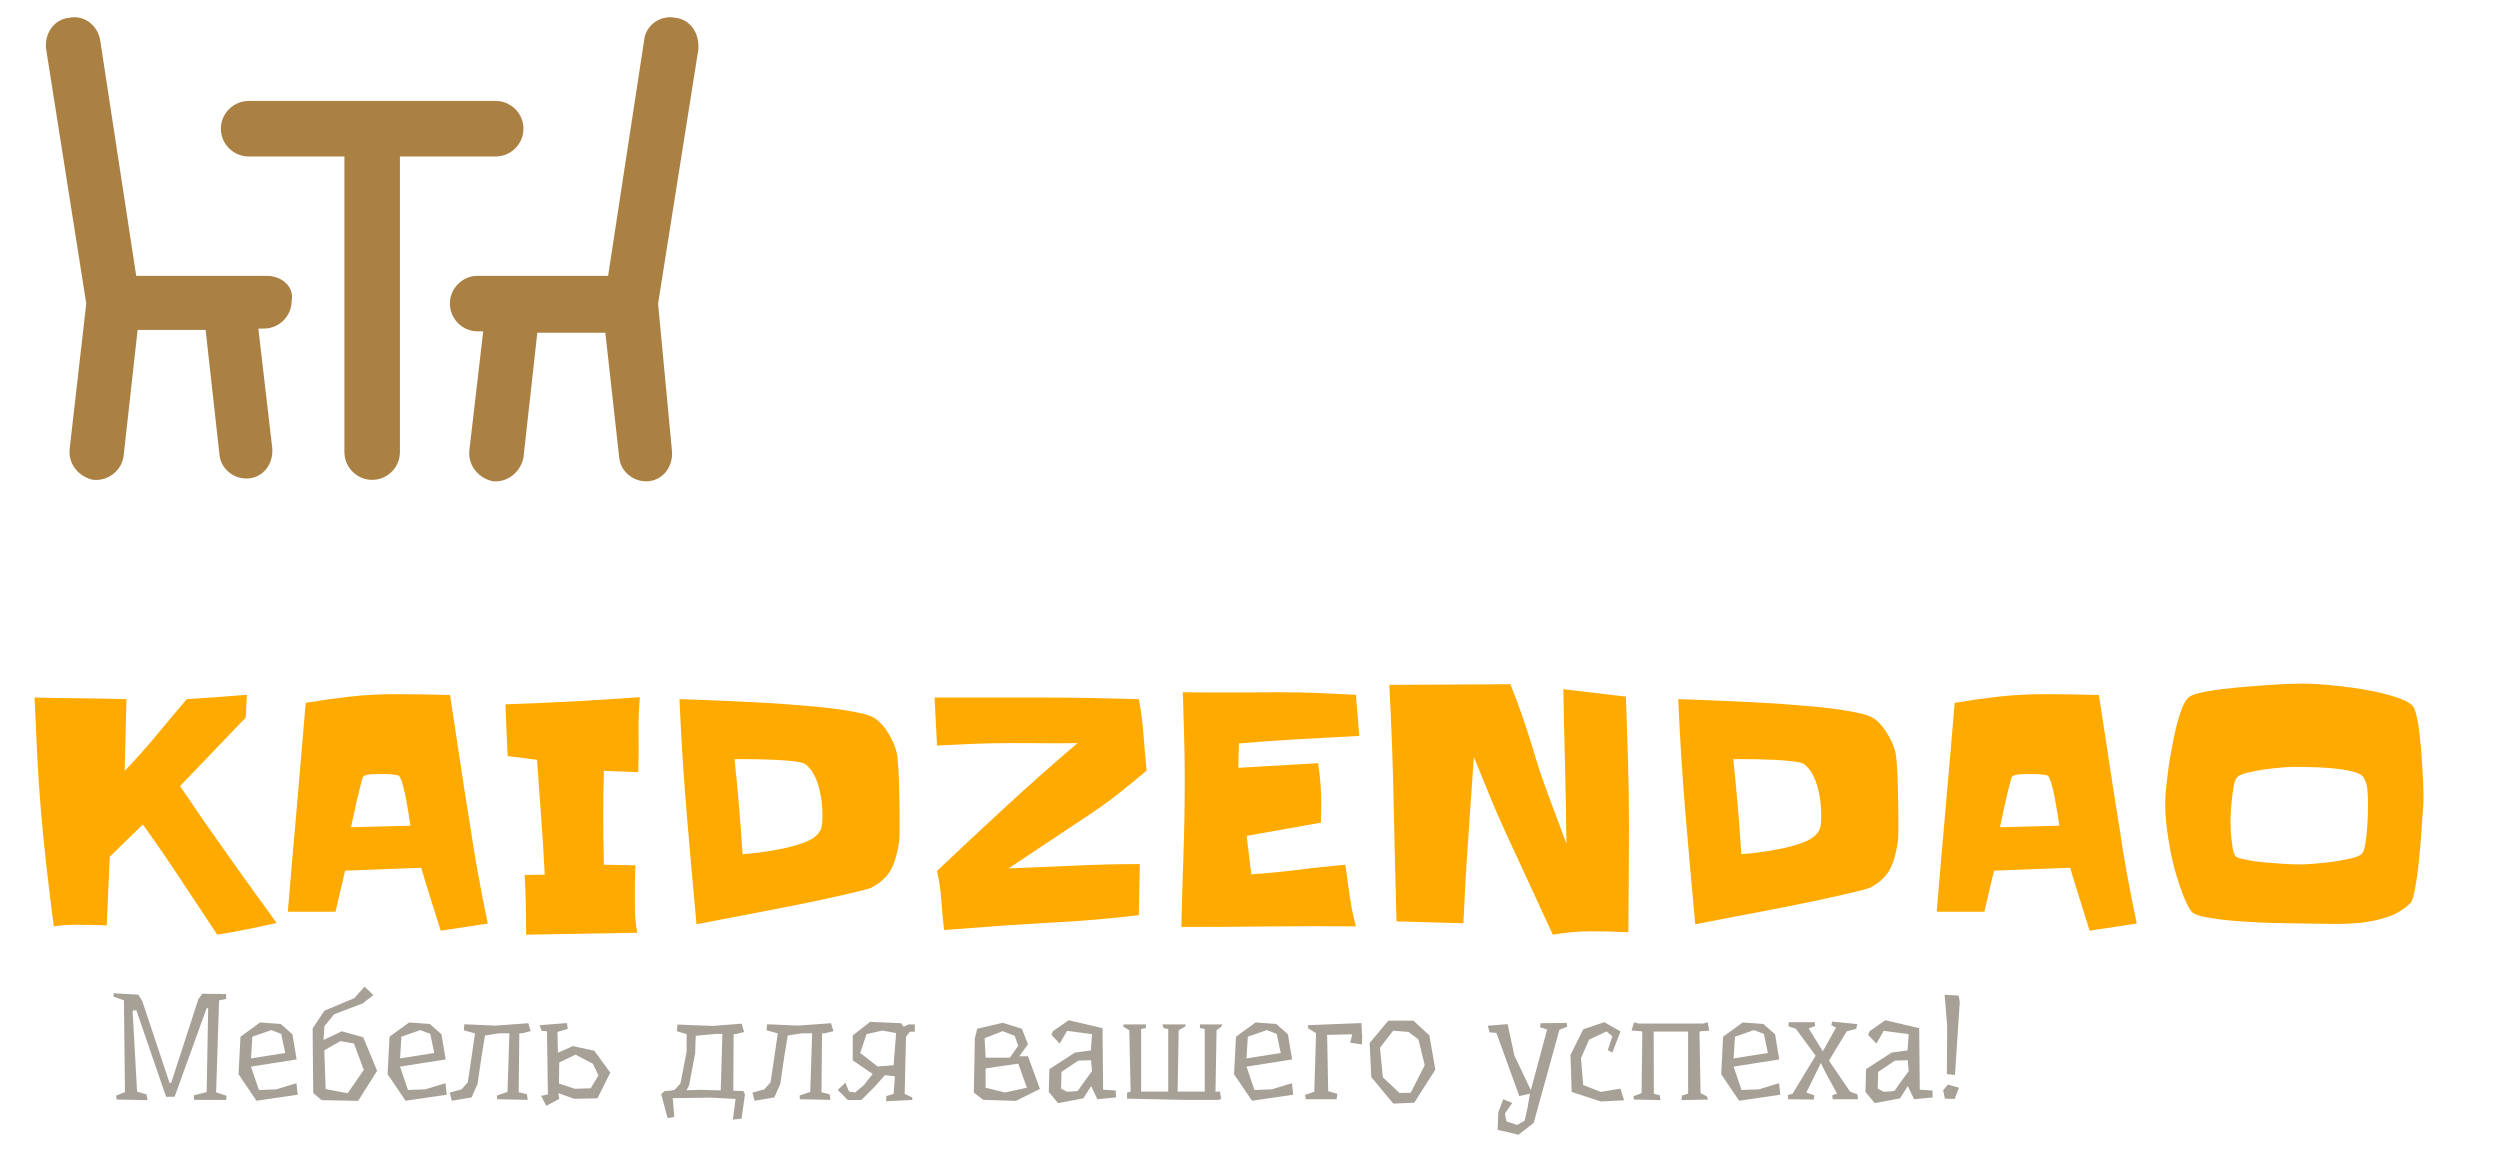 <svg xmlns="http://www.w3.org/2000/svg" tabindex="0" id="logo" viewBox="0 0 436 201"> <g transform="translate(8,3) scale(1.138,1.138)" style="color: rgb(170, 129, 67);"><g><g transform="translate(-1.043, -15.666) scale(2.127)"><g><path d="M16.4,26h-2.6H7L4.4,9C4.2,7.9,3.2,7.2,2.2,7.4C1.1,7.5,0.4,8.5,0.5,9.6L3.4,28L2.2,38.5c-0.1,1.1,0.7,2,1.7,2.2   C5,40.8,6,40,6.1,38.9l1-9h4.9l1,9c0.1,1,1,1.7,1.9,1.7c0.1,0,0.1,0,0.2,0c1.1-0.1,1.8-1.1,1.7-2.2l-1-8.6h0.4c1.1,0,2-0.9,2-2   C18.4,26.8,17.5,26,16.4,26z" fill="#aa8143"/><path d="M45.8,7.4c-1.1-0.2-2.1,0.6-2.2,1.6L41,26h-6.8h-2.6c-1.1,0-2,0.9-2,2c0,1.1,0.9,2,2,2H32l-1,8.6c-0.1,1.1,0.7,2,1.7,2.2   c1.1,0.1,2-0.7,2.2-1.7l1-9h4.9l1,9c0.1,1,1,1.7,1.9,1.7c0.1,0,0.1,0,0.2,0c1.1-0.1,1.8-1.1,1.7-2.2L44.6,28l2.9-18.3   C47.6,8.5,46.9,7.5,45.8,7.4z" fill="#aa8143"/><path d="M32.9,17.4c1.1,0,2-0.9,2-2s-0.9-2-2-2H15.1c-1.1,0-2,0.9-2,2s0.9,2,2,2H22v21.3c0,1.1,0.9,2,2,2s2-0.9,2-2V17.4H32.9z" fill="#aa8143"/></g></g></g> </g> <g transform="translate(3,103) scale(1.843,1.843)" style="color: rgb(255, 170, 0);"> <g opacity="1" fill="#FFAA00" style="font-size: 30px; font-family: &quot;Slackey&quot;, &quot;Source Sans 3&quot;, &quot;Roboto&quot;; font-style: normal; font-weight: bold"><path d="M24.55 31.45Q23.14 31.77 21.75 32.05Q20.36 32.33 18.93 32.56Q17.17 29.89 15.45 27.3Q13.74 24.71 11.89 22.13L8.76 25.18L8.47 31.68Q7.79 31.65 7.13 31.64Q6.47 31.62 5.83 31.62Q5.21 31.62 4.63 31.65Q4.04 31.68 3.46 31.77Q3.11 29.07 2.8 26.39Q2.49 23.71 2.26 20.99Q2.02 18.26 1.89 15.55Q1.76 12.84 1.64 10.12Q3.84 10.18 5.99 10.19Q8.14 10.21 10.34 10.27L10.17 17.06Q11.75 15.42 13.15 13.72Q14.56 12.02 16.05 10.27Q17.46 10.18 18.9 10.08Q20.33 9.97 21.74 9.86L21.62 12.02L15.41 18.5Q17.64 21.81 19.91 25Q22.18 28.2 24.55 31.45ZM44.53 31.51L40.08 32.18Q39.61 30.69 39.14 29.21Q38.67 27.73 38.23 26.23L31.03 26.5L30.12 30.39L25.61 30.39Q26.02 25.41 26.46 20.49Q26.89 15.57 27.3 10.62Q29.41 10.27 31.51 10.03Q33.6 9.8 35.74 9.8Q38.35 9.8 40.96 9.88Q41.43 12.93 41.88 15.96Q42.33 19 42.83 22.04Q43.18 24.45 43.61 26.79Q44.03 29.13 44.53 31.51ZM37.21 22.25Q37.18 21.98 37.06 21.27Q36.94 20.55 36.8 19.74Q36.65 18.94 36.46 18.28Q36.27 17.62 36.09 17.5Q36.04 17.47 35.82 17.44Q35.6 17.41 35.35 17.38Q35.1 17.36 34.86 17.36Q34.63 17.36 34.54 17.36Q34.39 17.36 34.15 17.36Q33.9 17.36 33.62 17.37Q33.34 17.38 33.09 17.44Q32.84 17.5 32.75 17.59Q32.7 17.62 32.61 17.97Q32.52 18.32 32.39 18.83Q32.26 19.35 32.12 19.93Q31.99 20.52 31.88 21.05Q31.76 21.57 31.68 21.96Q31.61 22.34 31.58 22.39ZM58.92 10.09Q58.77 11.88 58.8 13.65Q58.83 15.42 58.77 17.18L55.52 17.06Q55.49 18.09 55.47 19.08Q55.46 20.08 55.46 21.11Q55.46 22.34 55.47 23.52Q55.49 24.71 55.52 25.94L58.51 26Q58.45 26.85 58.45 27.73Q58.45 28.61 58.45 29.48Q58.45 30.22 58.49 30.95Q58.54 31.68 58.68 32.38L48.16 32.56Q48.16 31.13 48.13 29.73Q48.11 28.34 48.02 26.91L49.92 26.88Q49.78 24.12 49.58 21.43Q49.39 18.73 49.19 16.01L46.41 15.66Q46.35 14.43 46.3 13.21Q46.26 11.99 46.2 10.76Q49.39 10.65 52.54 10.49Q55.69 10.32 58.92 10.09ZM83.5 21.08Q83.5 21.93 83.5 22.86Q83.5 23.8 83.29 24.65Q83.14 25.29 82.97 25.78Q82.79 26.26 82.53 26.66Q82.27 27.05 81.88 27.39Q81.5 27.73 80.95 28.05Q80.77 28.17 80.01 28.36Q79.25 28.55 78.12 28.81Q76.99 29.07 75.6 29.37Q74.21 29.66 72.76 29.94Q71.31 30.22 69.89 30.5Q68.47 30.77 67.31 30.99Q66.15 31.21 65.35 31.37Q64.54 31.54 64.28 31.56Q63.78 26.2 63.34 20.93Q62.9 15.66 62.67 10.27Q65.13 10.35 67.56 10.46Q69.99 10.56 72.48 10.73Q73.13 10.79 74.37 10.88Q75.62 10.97 76.96 11.13Q78.31 11.29 79.5 11.53Q80.68 11.76 81.21 12.11Q81.88 12.61 82.41 13.46Q82.94 14.31 83.17 15.13Q83.29 15.51 83.35 16.32Q83.41 17.12 83.44 18.03Q83.47 18.94 83.48 19.79Q83.5 20.64 83.5 21.08ZM76.2 21.46Q76.2 21.13 76.19 20.77Q76.17 20.4 76.14 20.08Q76.08 19.61 75.98 19.1Q75.88 18.59 75.7 18.1Q75.53 17.62 75.26 17.19Q75 16.77 74.62 16.45Q74.41 16.27 73.62 16.17Q72.83 16.07 71.89 16.02Q70.96 15.98 70.14 15.96Q69.32 15.95 69.08 15.95L67.88 15.95Q68.12 18.23 68.31 20.45Q68.5 22.66 68.64 24.94Q69.2 24.91 70.24 24.78Q71.28 24.65 72.36 24.43Q73.45 24.21 74.38 23.87Q75.32 23.54 75.73 23.07Q76.05 22.72 76.13 22.32Q76.2 21.93 76.2 21.46ZM106.88 17.03Q105.44 18.26 103.96 19.41Q102.48 20.55 100.9 21.57L93.81 26.29Q96.91 26.17 100 26.03Q103.1 25.88 106.23 25.88L106.14 30.71Q102.01 31.21 97.88 31.42Q95.3 31.56 92.77 31.74Q90.23 31.92 87.71 32.12Q87.54 30.71 87.45 29.32Q87.36 27.93 87.04 26.53Q90.32 23.42 93.6 20.4Q96.88 17.38 100.34 14.43Q98.73 14.46 97.16 14.44Q95.6 14.43 94.01 14.43Q92.26 14.43 90.53 14.5Q88.8 14.57 87.04 14.66L86.81 10.12L96.94 10.12Q99.26 10.12 101.54 10.16Q103.83 10.21 106.14 10.27Q106.46 11.96 106.58 13.65Q106.7 15.33 106.88 17.03ZM127 13.75Q124.13 13.9 121.3 14.06Q118.48 14.22 115.61 14.46L115.55 16.77L123.11 16.33Q123.25 17.33 123.33 18.29Q123.4 19.26 123.4 20.26Q123.4 20.67 123.38 21.11Q123.37 21.54 123.37 21.96L116.34 23.21L116.78 26.85Q119 26.7 121.22 26.42Q123.43 26.14 125.68 25.94Q125.89 27.4 126.09 28.88Q126.3 30.36 126.68 31.77Q122.52 31.74 118.42 31.78Q114.32 31.83 110.16 31.83Q110.24 28.4 110.36 25Q110.48 21.6 110.48 18.15L110.48 17.59Q110.48 15.6 110.42 13.62Q110.36 11.64 110.3 9.62Q112.62 9.65 114.92 9.64Q117.22 9.62 119.56 9.62Q121.35 9.62 123.12 9.69Q124.89 9.77 126.68 9.86ZM152.52 22.16Q152.52 24.74 152.5 27.24Q152.49 29.75 152.46 32.33Q150.64 32.24 148.86 32.24Q147.98 32.24 147.08 32.33Q146.19 32.41 145.31 32.56Q144.2 30.13 143.09 27.74Q141.97 25.35 140.86 22.92Q140.04 21.13 139.31 19.35Q138.57 17.56 137.84 15.74Q137.58 19.7 137.3 23.61Q137.02 27.52 136.85 31.48L130.52 31.3Q130.37 25.68 130.25 20.11Q130.14 14.54 129.84 8.92L141.3 8.86Q141.88 10.32 142.4 11.8Q142.91 13.28 143.38 14.81Q144.05 17.12 144.9 19.39Q145.75 21.66 146.6 23.95Q146.57 20.29 146.47 16.65Q146.37 13.02 146.31 9.33L152.23 10.03Q152.34 13.08 152.43 16.1Q152.52 19.11 152.52 22.16ZM178.01 21.08Q178.01 21.93 178.01 22.86Q178.01 23.8 177.8 24.65Q177.66 25.29 177.48 25.78Q177.3 26.26 177.04 26.66Q176.78 27.05 176.4 27.39Q176.02 27.73 175.46 28.05Q175.28 28.17 174.52 28.36Q173.76 28.55 172.63 28.81Q171.5 29.07 170.11 29.37Q168.72 29.66 167.27 29.94Q165.82 30.22 164.4 30.5Q162.98 30.77 161.82 30.99Q160.66 31.21 159.86 31.37Q159.05 31.54 158.79 31.56Q158.29 26.2 157.85 20.93Q157.41 15.66 157.18 10.27Q159.64 10.35 162.07 10.46Q164.5 10.56 166.99 10.73Q167.64 10.79 168.88 10.88Q170.13 10.97 171.47 11.13Q172.82 11.29 174.01 11.53Q175.2 11.76 175.72 12.11Q176.4 12.61 176.92 13.46Q177.45 14.31 177.69 15.13Q177.8 15.51 177.86 16.32Q177.92 17.12 177.95 18.03Q177.98 18.94 177.99 19.79Q178.01 20.64 178.01 21.08ZM170.71 21.46Q170.71 21.13 170.7 20.77Q170.68 20.4 170.65 20.08Q170.6 19.61 170.49 19.1Q170.39 18.59 170.21 18.1Q170.04 17.62 169.78 17.19Q169.51 16.77 169.13 16.45Q168.93 16.27 168.13 16.17Q167.34 16.07 166.41 16.02Q165.47 15.98 164.65 15.96Q163.83 15.95 163.59 15.95L162.39 15.95Q162.63 18.23 162.82 20.45Q163.01 22.66 163.15 24.94Q163.71 24.91 164.75 24.78Q165.79 24.65 166.88 24.43Q167.96 24.21 168.9 23.87Q169.83 23.54 170.24 23.07Q170.57 22.72 170.64 22.32Q170.71 21.93 170.71 21.46ZM200.57 31.51L196.11 32.18Q195.64 30.69 195.18 29.21Q194.71 27.73 194.27 26.23L187.06 26.5L186.15 30.39L181.64 30.39Q182.05 25.41 182.49 20.49Q182.93 15.57 183.34 10.62Q185.45 10.27 187.54 10.03Q189.64 9.8 191.78 9.8Q194.38 9.8 196.99 9.88Q197.46 12.93 197.92 15.96Q198.37 19 198.87 22.04Q199.22 24.45 199.64 26.79Q200.07 29.13 200.57 31.51ZM193.24 22.25Q193.21 21.98 193.1 21.27Q192.98 20.55 192.83 19.74Q192.69 18.94 192.5 18.28Q192.3 17.62 192.13 17.5Q192.07 17.47 191.85 17.44Q191.63 17.41 191.38 17.38Q191.13 17.36 190.9 17.36Q190.66 17.36 190.58 17.36Q190.43 17.36 190.18 17.36Q189.93 17.36 189.65 17.37Q189.38 17.38 189.13 17.44Q188.88 17.5 188.79 17.59Q188.73 17.62 188.64 17.97Q188.55 18.32 188.42 18.83Q188.29 19.35 188.16 19.93Q188.03 20.52 187.91 21.05Q187.79 21.57 187.72 21.96Q187.65 22.34 187.62 22.39ZM227.7 19.08Q227.7 19.46 227.7 19.83Q227.7 20.2 227.67 20.55Q227.64 20.84 227.59 21.57Q227.55 22.31 227.48 23.26Q227.4 24.21 227.3 25.27Q227.2 26.32 227.07 27.21Q226.93 28.11 226.79 28.75Q226.64 29.4 226.49 29.54Q225.62 30.42 224.4 30.85Q223.18 31.27 221.87 31.42Q220.55 31.56 219.23 31.54Q217.91 31.51 216.77 31.51Q216.39 31.51 215.48 31.49Q214.57 31.48 213.41 31.45Q212.26 31.42 211 31.34Q209.74 31.27 208.64 31.14Q207.54 31.01 206.73 30.82Q205.93 30.63 205.72 30.33Q205.49 30.01 205.31 29.63Q205.14 29.25 204.99 28.9Q204.61 27.93 204.29 26.83Q203.96 25.73 203.75 24.58Q203.53 23.42 203.39 22.28Q203.26 21.13 203.26 20.11Q203.26 19.55 203.35 18.66Q203.44 17.77 203.58 16.73Q203.73 15.69 203.94 14.6Q204.14 13.52 204.39 12.58Q204.64 11.64 204.93 10.95Q205.22 10.27 205.58 10.03Q205.87 9.83 206.66 9.65Q207.45 9.47 208.51 9.34Q209.56 9.21 210.76 9.11Q211.96 9.01 213.05 8.93Q214.13 8.86 215.01 8.83Q215.89 8.8 216.3 8.8Q216.86 8.8 217.81 8.86Q218.76 8.92 219.87 9.05Q220.99 9.18 222.13 9.37Q223.27 9.56 224.25 9.83Q225.23 10.09 225.94 10.41Q226.64 10.73 226.82 11.12Q226.96 11.44 227.09 12.04Q227.23 12.64 227.31 13.4Q227.4 14.16 227.48 15.01Q227.55 15.86 227.59 16.64Q227.64 17.41 227.67 18.06Q227.7 18.7 227.7 19.08ZM222.45 20.05Q222.45 19.46 222.39 18.81Q222.33 18.15 222.01 17.65Q221.78 17.3 220.88 17.09Q219.99 16.89 218.92 16.8Q217.85 16.71 216.86 16.7Q215.86 16.68 215.45 16.68Q215.13 16.68 214.32 16.74Q213.52 16.8 212.62 16.93Q211.73 17.06 210.97 17.25Q210.21 17.44 210.03 17.71Q209.85 17.91 209.75 18.48Q209.65 19.05 209.58 19.71Q209.5 20.37 209.47 20.97Q209.44 21.57 209.44 21.84Q209.44 22.07 209.46 22.54Q209.47 23.01 209.53 23.51Q209.59 24.01 209.66 24.45Q209.74 24.88 209.88 25.09Q209.97 25.24 210.41 25.35Q210.85 25.47 211.48 25.57Q212.11 25.68 212.81 25.73Q213.52 25.79 214.17 25.84Q214.83 25.88 215.35 25.9Q215.86 25.91 216.06 25.91Q216.42 25.91 217.28 25.85Q218.14 25.79 219.1 25.66Q220.05 25.53 220.85 25.34Q221.66 25.15 221.89 24.88Q222.07 24.68 222.19 24.02Q222.3 23.36 222.36 22.58Q222.42 21.81 222.44 21.09Q222.45 20.37 222.45 20.05Z"/></g></g> <g transform="translate(19,168) scale(0.87,0.87)" style="color: rgb(166, 160, 150);"> <g opacity="1" fill="#a6a096" style="font-size: 30px; font-family: &quot;Underdog&quot;, &quot;Source Sans 3&quot;, &quot;Roboto&quot;; font-style: normal; font-weight: normal"><path d="M23.58 26.56L23.49 27.4L17.07 27.37L17.01 26.47L19.59 25.81L19.89 9.04L19.59 8.98L13.17 26.74L11.46 26.77L5.49 9.4L4.74 9.49L5.64 25.72L7.53 26.29L7.74 27.43L1.53 27.31L1.44 26.53L3.21 25.81L3 7.42L0.96 6.7L0.9 6.01L5.88 6.28L6.69 7.6L12.15 23.98L12.48 23.95L17.94 7.15L18.72 6.1L23.49 6.16L23.49 7.15L22.08 7.42L21.48 25.87ZM28.5 19.06L35.34 17.98L34.53 14.14L32.55 13.39L28.74 14.71L28.47 19.18ZM34.44 12.16L36.78 14.23L37.62 19.27L28.47 20.71L30.06 25.39L33.51 25.27L37.59 24.04L37.83 26.35L29.58 27.55L25.98 22.24L26.37 14.71L30.3 11.86ZM43.17 17.44L43.44 25.21L47.85 26.05L51.09 21.37L49.11 16.06L46.38 15.61ZM53.01 6.37L50.85 8.05L45.15 10.21L43.2 12.58L43.02 15.37L46.68 13.63L50.97 14.83L53.76 21.55L49.95 27.58L42.63 27.43L40.95 25.99L40.83 13.06L43.2 9.49L49.17 7L51.24 4.69ZM58.38 19.06L65.22 17.98L64.41 14.14L62.43 13.39L58.62 14.71L58.35 19.18ZM64.32 12.16L66.66 14.23L67.5 19.27L58.35 20.71L59.94 25.39L63.39 25.27L67.47 24.04L67.71 26.35L59.46 27.55L55.86 22.24L56.25 14.71L60.18 11.86ZM84.06 12.01L84.54 13.6L82.83 14.02L82.26 14.05L82.14 25.84L83.79 26.26L83.94 27.37L77.82 27.25L77.76 26.5L79.89 25.78L80.28 14.02L78.3 14.02L75.39 14.47L74.7 18.58L73.89 24.19L72.69 26.89L68.73 27.55L68.31 25.93L70.68 25.27L71.94 23.86L72.78 18.19L73.38 14.05L71.13 13.42L71.25 12.22L77.46 12.49ZM97.02 20.14L93.54 18.31L90.27 19.87L90.21 24.1L93.39 25.15L96.57 25.06L98.13 22.48ZM97.92 27.07L93.27 27.16L90.09 26.02L90.27 27.19L87.66 28.57L86.64 26.56L87.99 26.29L87.81 13.63L86.73 13.54L86.34 12.4L91.8 11.98L91.98 13.15L89.91 13.75L90 17.92L93 16.6L97.29 17.53L100.5 21.91ZM118.62 25.36L122.64 25.48L122.97 14.17L121.74 14.14L117.63 14.53L117.51 18.04L116.31 24.4L115.8 25.45ZM127.5 26.26L126.81 31.15L125.07 31.33L125.61 27.19L120.57 26.92L113.01 27.04L113.34 30.79L111.99 31.03L110.7 26.23L111.42 25.6L112.71 25.51L113.43 25.33L114.57 24.07L115.8 17.74L115.8 14.2L113.85 13.6L113.97 12.28L121.02 12.55L126.84 12.1L127.32 13.78L125.76 14.17L125.22 14.2L125.16 25.54L127.17 25.6ZM144.75 12.01L145.23 13.6L143.52 14.02L142.95 14.05L142.83 25.84L144.48 26.26L144.63 27.37L138.51 27.25L138.45 26.5L140.58 25.78L140.97 14.02L138.99 14.02L136.08 14.47L135.39 18.58L134.58 24.19L133.38 26.89L129.42 27.55L129 25.93L131.37 25.27L132.63 23.86L133.47 18.19L134.07 14.05L131.82 13.42L131.94 12.22L138.15 12.49ZM147.63 23.92L148.35 25.69L149.58 25.9L151.32 24.43L153.09 22.18L149.1 19.45L149.1 14.47L152.58 11.74L158.82 12.01L159.3 12.73L160.29 12.25L161.55 12.25L161.55 13.72L160.53 13.72L159.78 14.74L159.51 26.17L161.04 26.89L161.04 27.4L155.82 27.64L155.82 26.62L157.29 26.17L157.56 22.66L155.55 22.42L153.57 24.67L150.84 27.4L148.11 27.4L146.1 25.39ZM154.08 20.68L157.29 20.44L157.8 13.99L155.07 13.48L151.86 14.2L150.6 17.98ZM186.63 25.18L181.8 27.58L175.26 27.37L173.37 25.9L173.58 15.01L174.06 13.12L179.16 11.92L183 13.12L184.23 16.21L182.49 18.64L184.23 18.64ZM179.16 13.6L175.53 15.01L175.74 18.91L177.48 18.91L180.6 18.91L182.28 16.51L181.56 14.53ZM184.02 24.94L182.28 20.11L175.74 21.07L175.74 24.94L179.61 25.9ZM194.31 19.51L190.95 21.76L190.86 25.12L192.06 25.75Q192.66 25.72 193.17 25.69Q193.59 25.66 193.93 25.62Q194.28 25.57 194.28 25.51Q194.28 25.51 194.4 25.33Q194.52 25.15 194.71 24.87Q194.91 24.58 195.15 24.24Q195.39 23.89 195.66 23.53Q196.26 22.69 197.07 21.61L196.86 19.42ZM192.39 11.41L199.17 13L199.29 25.33L201.84 25.51L201.87 26.89L198.15 27.25L196.89 24.61L195.33 27.07L190.26 28.03L188.4 25.78L188.52 21.22L193.65 17.89L196.83 17.47L197.07 14.2L192.06 13.54L190.59 16.09L188.94 14.35L189.24 13.6ZM222.72 25.72L222.96 27.13L222.51 27.37L215.67 27.37L214.92 27.37L204.09 27.13L204.09 25.93L204.81 25.72L204.54 13.42L203.37 12.73L203.37 12.25L207.87 12.25L207.87 12.97L206.91 13.18L206.91 25.72L211.17 25.72L212.34 25.72L212.34 13.18L211.41 12.97L211.17 12.25L215.88 12.25L215.67 12.73L214.44 13.42L214.23 25.72L215.67 25.72L219.66 25.72L219.66 13.18L218.7 12.97L218.7 12.25L223.2 12.25L222.96 12.73L222.03 13.42L221.82 25.72ZM228.06 19.06L234.9 17.98L234.09 14.14L232.11 13.39L228.3 14.71L228.03 19.18ZM234 12.16L236.34 14.23L237.18 19.27L228.03 20.71L229.62 25.39L233.07 25.27L237.15 24.04L237.39 26.35L229.14 27.55L225.54 22.24L225.93 14.71L229.86 11.86ZM251.22 14.71L251.16 16.27L248.82 15.91L249.24 14.23L244.2 14.35L244.41 25.63L246.24 26.17L246.09 27.25L239.91 27.25L239.79 26.38L241.62 25.75L241.98 14.02L240.36 13L240.39 12.4L251.07 11.98ZM257.43 13.51L254.79 16.93L255.36 22.84L258.69 25.99L260.94 25.96L263.76 20.44L262.5 15.25L260.49 13.75ZM261.51 11.5L264.69 14.44L265.89 21.31L261.66 27.94L257.46 28.12L253.05 22.81L252.72 15.97L256.47 11.5ZM290.76 13.33L285.6 31.99L282.57 34.36L279.24 33.58L278.37 33.37L278.52 29.83L279.51 27.25L281.31 28L279.84 30.13L280.14 31.69L282.3 32.41L283.8 31.54L284.4 28.81L284.85 26.14L282.72 26.62L278.13 13.96L276.78 13.84L276.39 12.52L280.38 12.19L281.73 18.49L285.03 25.42L288.3 13.27L286.89 12.82L286.98 12.01L292.23 11.95L292.32 12.7ZM303.72 27.46L299.07 27.7L293.22 25.78L292.98 18.37L295.53 13.24L299.76 11.8L303 13.66L301.38 17.89L300.45 17.41L301.38 14.62L300.21 13.66L300.21 13.66L296.7 15.31L295.08 19.03L295.53 24.4L299.07 25.78L303 25.12ZM318.84 13.69L319.05 26.02L320.28 26.65L320.58 27.31L315.21 27.43L315.36 26.47L316.56 26.14L316.56 13.69L309.66 13.69L309.69 26.14L310.89 26.47L311.01 27.43L305.7 27.31L305.61 26.65L307.23 26.02L307.38 13.69L306.96 13.6L305.22 13.48L305.73 11.83L306.63 12.07L319.59 12.07L320.49 11.83L320.79 13.51L319.32 13.6ZM325.71 19.06L332.55 17.98L331.74 14.14L329.76 13.39L325.95 14.71L325.68 19.18ZM331.65 12.16L333.99 14.23L334.83 19.27L325.68 20.71L327.27 25.39L330.72 25.27L334.8 24.04L335.04 26.35L326.79 27.55L323.19 22.24L323.58 14.71L327.51 11.86ZM350.61 27.25L345.54 27.25L345.45 26.47L346.41 26.11L344.01 21.7L343.17 19.99L340.26 25.9L341.88 26.47L341.76 27.31L336.6 27.25L336.54 26.41L337.5 26.14L342.12 18.52L338.16 13.12L336.69 12.64L336.72 11.8L341.94 11.8L342.03 12.55L340.74 13.06L343.56 17.65L346.2 12.91L345.27 12.37L345.45 11.68L350.49 12.19L350.25 13.15L348.36 13.63L344.79 19.51L349.05 25.75L350.49 26.26ZM358.02 19.51L354.66 21.76L354.57 25.12L355.77 25.75Q356.37 25.72 356.88 25.69Q357.3 25.66 357.65 25.62Q357.99 25.57 357.99 25.51Q357.99 25.51 358.11 25.33Q358.23 25.15 358.42 24.87Q358.62 24.58 358.86 24.24Q359.1 23.89 359.37 23.53Q359.97 22.69 360.78 21.61L360.57 19.42ZM356.1 11.41L362.88 13L363 25.33L365.55 25.51L365.58 26.89L361.86 27.25L360.6 24.61L359.04 27.07L353.97 28.03L352.11 25.78L352.23 21.22L357.36 17.89L360.54 17.47L360.78 14.2L355.77 13.54L354.3 16.09L352.65 14.35L352.95 13.6ZM370.8 6.46L371.01 7.81L370.05 22.39L368.43 22.21L368.49 12.55L367.98 6.31ZM370.86 24.94L369.99 27.19L368.04 27.13L367.68 25.45L368.64 24.31Z"/></g></g> </svg>